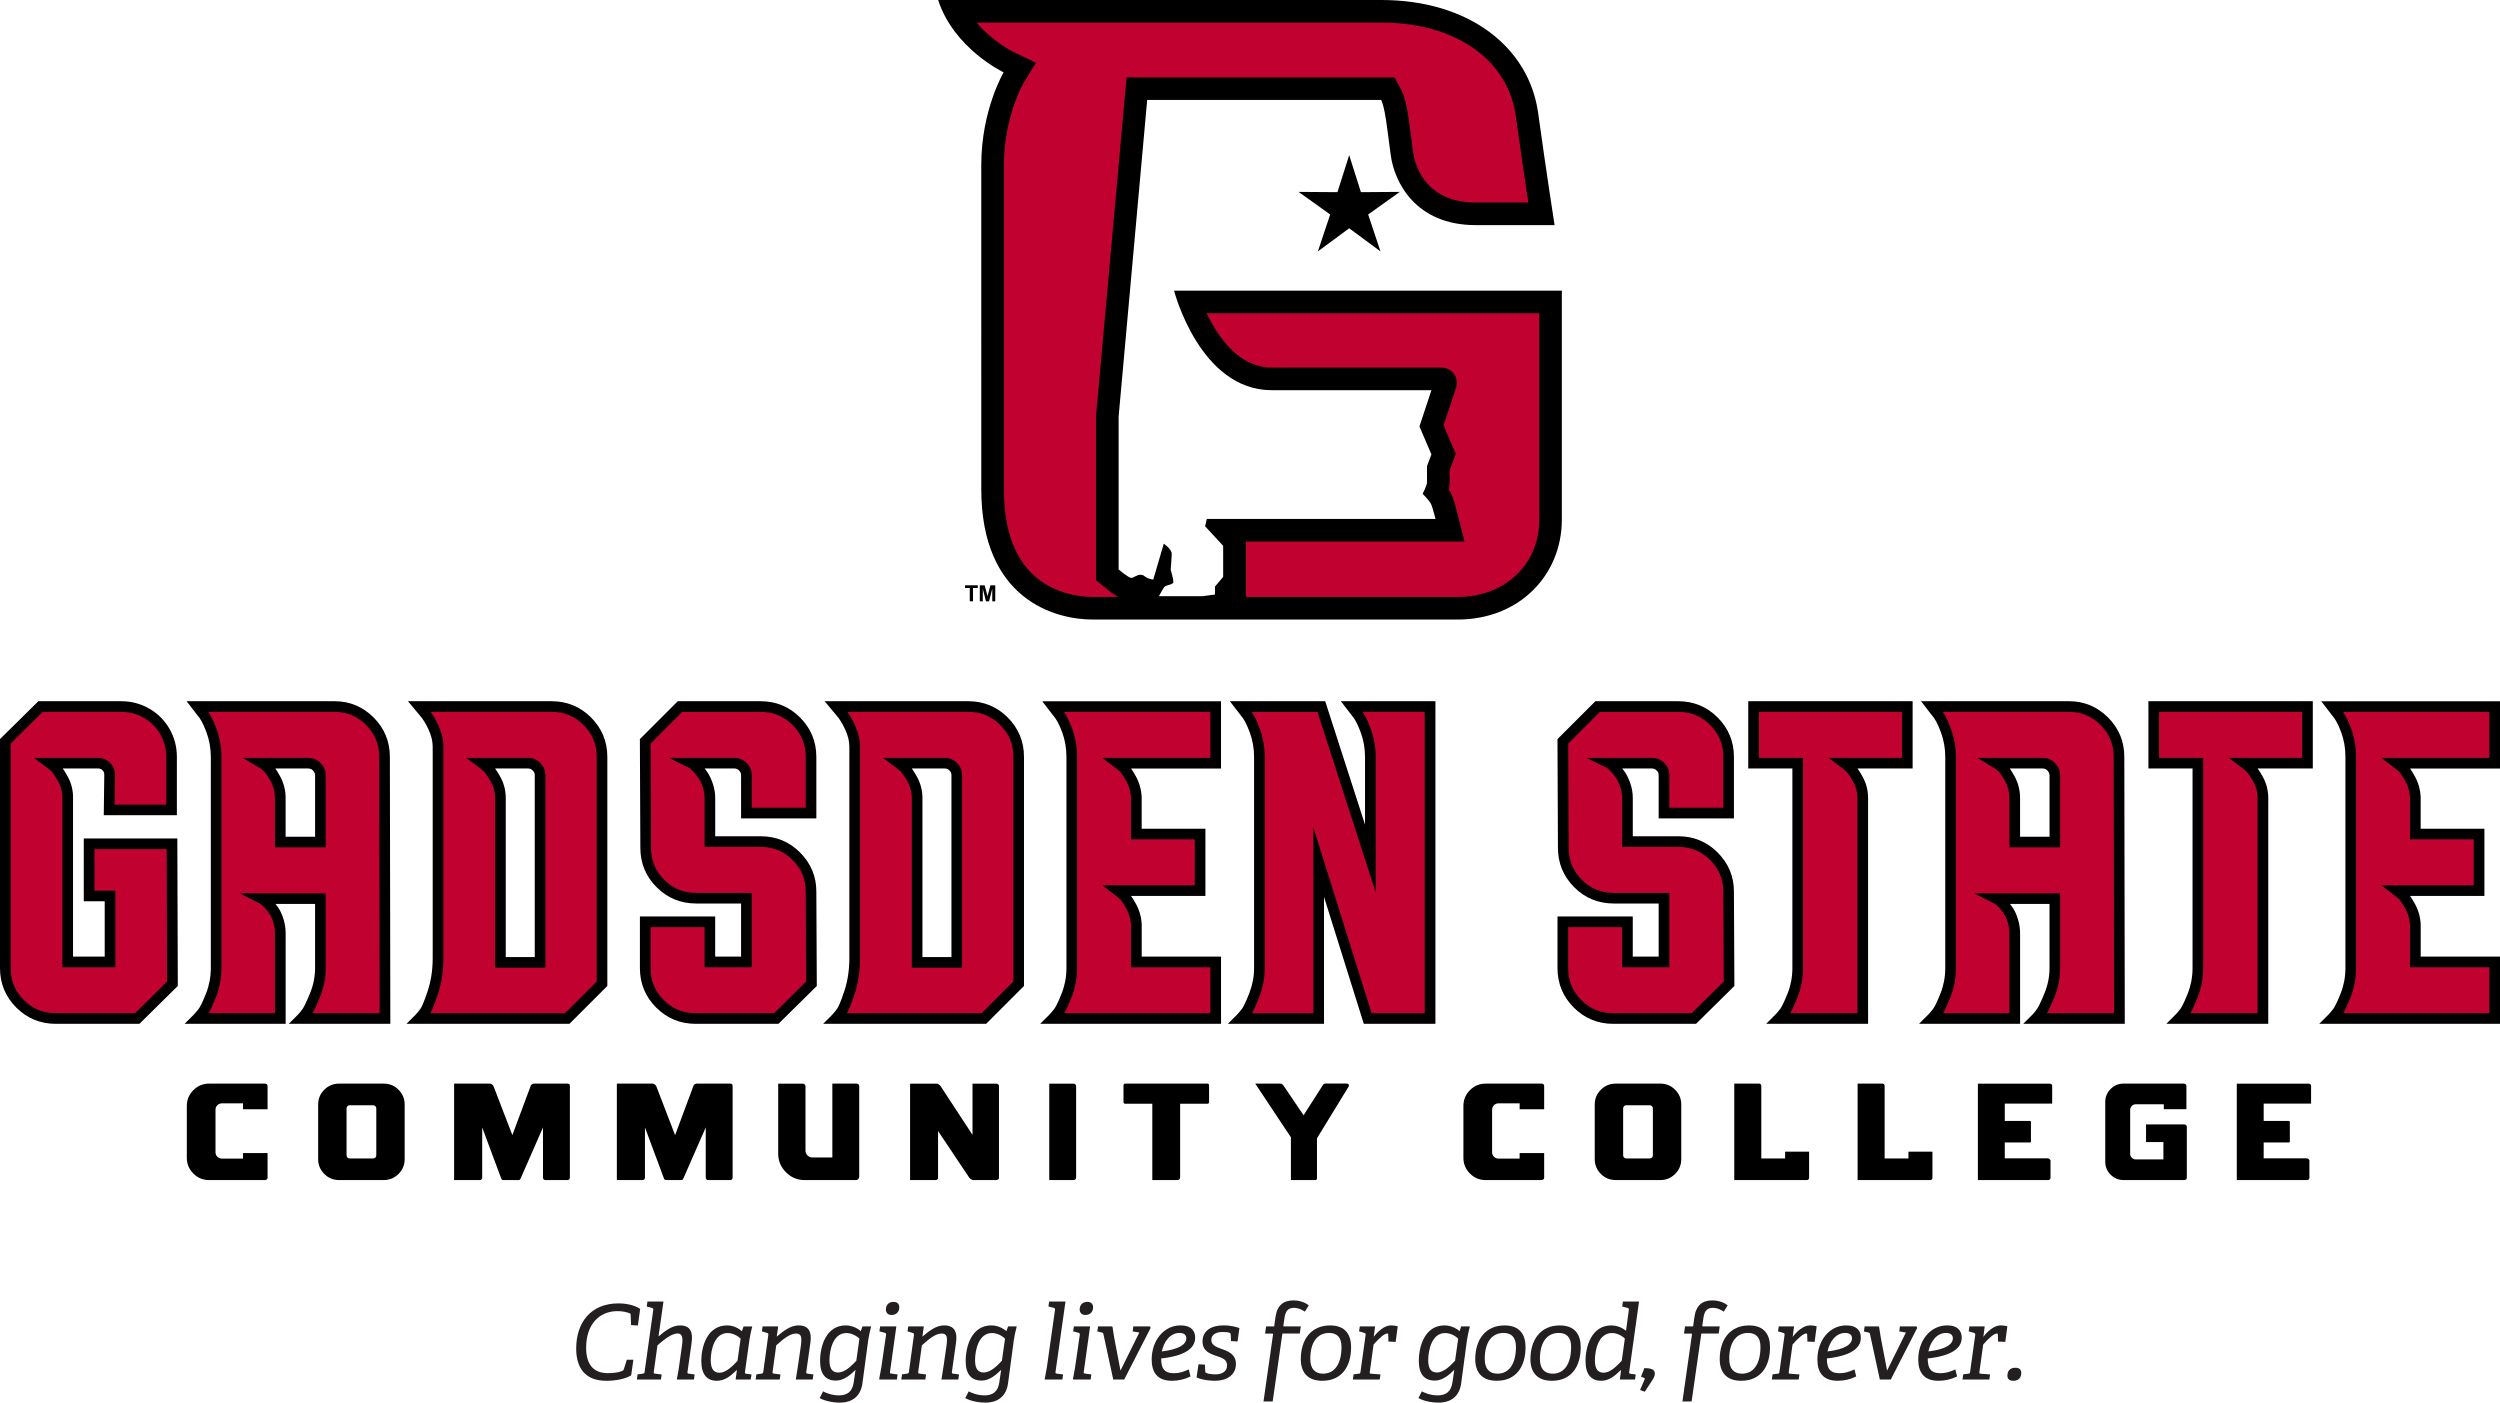 <?xml version="1.0" encoding="UTF-8"?><svg id="Layer_1" xmlns="http://www.w3.org/2000/svg" width="917.05" height="514.5" viewBox="0 0 917.05 514.5"><path d="M30.73,307.57v23.03h7.68v20.29h-11.62v-58.53c0-2.73-.72-5.36-2.14-7.84-.65-1.13-1.19-1.98-1.64-2.64h12.94c.68,0,1.19.2,1.64.65.45.45.66.96.66,1.62l-.19,14.89h26.82v-21.4c0-3.71-.91-7.17-2.71-10.29-1.8-3.12-4.29-5.61-7.42-7.42-3.12-1.8-6.59-2.71-10.29-2.71H14.07l-14.07,13.89v84.02c0,5.63,2.01,10.5,5.97,14.46,3.96,3.96,8.82,5.97,14.46,5.97h30.72l14.07-13.89-.17-54.1H30.73Z"/><path d="M137.05,263.19c-3.96-3.96-8.77-5.97-14.29-5.97h-54.31l4.16,5.4c.7.77,1.81,2.42,3.12,5.98,1.06,2.87,1.6,5.92,1.6,9.05v77.49c0,3.22-.59,6.33-1.74,9.25-1.54,3.89-2.39,5.26-2.75,5.73-.7.9-1.3,1.61-1.8,2.11l-3.33,3.33h37.07v-33.18c0-1.7-.25-3.4-.74-5.05-.49-1.64-1.09-3.02-1.79-4.1-.37-.57-.76-1.12-1.19-1.65h14.51v23.55c0,3.11-.61,6.19-1.82,9.15-1.54,3.8-2.38,5.3-2.8,5.88-.64.88-1.19,1.56-1.68,2.05l-3.33,3.33h37.24l-.17-97.91c0-5.63-2.01-10.5-5.97-14.46ZM102.72,284.72c-.62-1.13-1.19-2.07-1.71-2.83h11.94c.53,0,.95.1,1.31.31.37.22.69.54.95.97.25.4.37.79.37,1.19v22.57h-10.81v-14.23c0-2.82-.69-5.51-2.04-7.97Z"/><path d="M202.37,257.22h-52.72l4.36,5.23c1.06,1.16,2.13,2.89,3.18,5.15,1.02,2.18,1.53,4.3,1.53,6.29v77.65c0,4.24-.6,8.21-1.78,11.81-1.55,4.72-2.38,6.24-2.74,6.73-.69.94-1.28,1.66-1.77,2.15l-3.33,3.33h59.79l13.89-13.89v-84.02c0-5.63-2.01-10.5-5.97-14.46-3.96-3.96-8.83-5.97-14.46-5.97ZM183.38,284.69c-.64-1.12-1.23-2.04-1.76-2.79h12.08c.68,0,1.22.23,1.72.73.51.51.74,1.05.74,1.73v66.71h-10.64v-58.37c0-2.84-.72-5.53-2.14-8Z"/><path d="M293.49,312.72c-3.96-3.96-8.83-5.97-14.46-5.97h-16.68v-14.07c0-1.73-.28-3.45-.84-5.11-.54-1.61-1.16-2.97-1.85-4.04-.37-.56-.76-1.11-1.19-1.64h10.91c.68,0,1.22.23,1.72.73.51.51.74,1.05.74,1.73v15.85h27.61v-22.55c0-5.63-2.01-10.5-5.97-14.46-3.96-3.96-8.83-5.97-14.46-5.97h-30.4l-13.9,13.9.17,39.87c0,5.64,2.01,10.5,5.97,14.46,3.96,3.96,8.82,5.97,14.46,5.97h16.52v19.47h-9.5v-14.72h-27.61v18.96c0,5.63,2.01,10.5,5.97,14.46,3.96,3.96,8.82,5.97,14.46,5.97h30.39l14.07-13.89-.17-34.65c0-5.53-2.01-10.34-5.97-14.3Z"/><path d="M355.21,257.22h-52.72l4.36,5.23c1.06,1.16,2.13,2.89,3.18,5.15,1.02,2.18,1.53,4.3,1.53,6.29v77.65c0,4.24-.6,8.21-1.78,11.81-1.55,4.72-2.38,6.24-2.74,6.73-.69.94-1.28,1.66-1.77,2.15l-3.33,3.33h59.79l13.89-13.89v-84.02c0-5.63-2.01-10.5-5.97-14.46-3.96-3.96-8.83-5.97-14.46-5.97ZM336.23,284.69c-.64-1.12-1.23-2.04-1.76-2.79h12.08c.68,0,1.22.23,1.72.73.51.51.74,1.05.74,1.73v66.71h-10.64v-58.37c0-2.84-.72-5.53-2.14-8Z"/><path d="M386.47,262.62c1.02,1.12,2.08,3.1,3.13,5.91,1.06,2.82,1.59,5.88,1.59,9.12v77.49c0,3.22-.59,6.33-1.74,9.25-1.54,3.89-2.39,5.26-2.75,5.73-.7.9-1.3,1.61-1.8,2.11l-3.33,3.33h66.33v-24.66h-29.1v-11.87c-.13-2.69-.87-5.27-2.22-7.65-.62-1.09-1.17-1.99-1.69-2.73h27.28v-24.66h-23.38v-11.54c-.12-2.81-.87-5.44-2.21-7.82-.61-1.09-1.17-1.99-1.69-2.73h33v-24.67h-65.58l4.16,5.4Z"/><path d="M496,262.62c.7.77,1.81,2.42,3.12,5.98,1.06,2.87,1.6,5.92,1.6,9.05v24.86l-14.61-45.29h-34.97l4.16,5.4c.7.77,1.81,2.42,3.12,5.98,1.06,2.87,1.6,5.92,1.6,9.05v77.49c0,3.12-.59,6.21-1.75,9.18-1.54,3.96-2.38,5.34-2.74,5.8-.7.9-1.3,1.61-1.8,2.11l-3.33,3.33h35.27v-46.58l14.6,46.58h26.27v-118.34h-34.69l4.16,5.4Z"/><path d="M630.08,312.72c-3.96-3.96-8.83-5.97-14.46-5.97h-16.68v-14.07c0-1.73-.28-3.45-.84-5.11-.54-1.61-1.16-2.97-1.85-4.04-.37-.56-.76-1.11-1.19-1.64h10.91c.68,0,1.22.23,1.72.73.51.51.74,1.05.74,1.73v15.85h27.61v-22.55c0-5.63-2.01-10.5-5.97-14.46-3.96-3.96-8.83-5.97-14.46-5.97h-30.4l-13.9,13.9.17,39.87c0,5.64,2.01,10.5,5.97,14.46,3.96,3.96,8.82,5.97,14.46,5.97h16.52v19.47h-9.5v-14.72h-27.61v18.96c0,5.63,2.01,10.5,5.97,14.46,3.96,3.96,8.82,5.97,14.46,5.97h30.39l14.07-13.89-.17-34.65c0-5.53-2.01-10.34-5.97-14.3Z"/><path d="M641.3,281.89h16.18v73.25c0,3.22-.59,6.33-1.74,9.25-1.55,3.9-2.39,5.27-2.75,5.74-.7.9-1.3,1.61-1.8,2.1l-3.33,3.33h37.39v-82.87c0-2.84-.72-5.53-2.14-8-.64-1.12-1.22-2.05-1.76-2.8h20.24v-24.67h-60.3v24.67Z"/><path d="M773.28,263.19c-3.96-3.96-8.77-5.97-14.29-5.97h-54.31l4.16,5.4c.7.77,1.81,2.42,3.12,5.98,1.06,2.87,1.6,5.92,1.6,9.05v77.49c0,3.22-.59,6.33-1.74,9.25-1.54,3.89-2.39,5.26-2.75,5.73-.7.9-1.3,1.61-1.8,2.11l-3.33,3.33h37.07v-33.18c0-1.7-.25-3.4-.74-5.05-.49-1.64-1.09-3.02-1.79-4.1-.37-.57-.76-1.12-1.19-1.65h14.51v23.55c0,3.11-.61,6.19-1.82,9.15-1.54,3.8-2.38,5.3-2.8,5.88-.64.88-1.19,1.56-1.68,2.05l-3.33,3.33h37.24l-.17-97.91c0-5.63-2.01-10.5-5.97-14.46ZM738.95,284.72c-.62-1.13-1.19-2.07-1.71-2.83h11.94c.53,0,.95.1,1.31.31.37.22.69.54.95.97.25.4.37.79.37,1.19v22.57h-10.81v-14.23c0-2.82-.69-5.51-2.04-7.97Z"/><path d="M788.09,281.89h16.18v73.25c0,3.22-.59,6.33-1.74,9.25-1.55,3.9-2.39,5.27-2.75,5.74-.7.9-1.3,1.61-1.8,2.1l-3.33,3.33h37.39v-82.87c0-2.84-.72-5.53-2.14-8-.64-1.12-1.22-2.05-1.76-2.8h20.24v-24.67h-60.3v24.67Z"/><path d="M855.63,262.62c1.02,1.12,2.08,3.1,3.13,5.91,1.06,2.82,1.59,5.88,1.59,9.12v77.49c0,3.22-.59,6.33-1.74,9.25-1.54,3.89-2.39,5.26-2.75,5.73-.7.9-1.3,1.61-1.8,2.11l-3.33,3.33h66.33v-24.66h-29.1v-11.87c-.13-2.69-.87-5.27-2.22-7.65-.62-1.09-1.17-1.99-1.69-2.73h27.28v-24.66h-23.38v-11.54c-.12-2.81-.87-5.44-2.21-7.82-.61-1.09-1.17-1.99-1.69-2.73h33v-24.67h-65.58l4.16,5.4Z"/><path d="M52.8,263.32c-2.52-1.45-5.33-2.19-8.34-2.19H15.67l-11.76,11.62v82.39c0,4.63,1.58,8.45,4.82,11.7,3.25,3.25,7.07,4.82,11.7,4.82h29.11l11.76-11.61-.15-48.56h-26.51v15.22h7.68v28.1h-19.43v-62.44c0-2.06-.53-3.99-1.62-5.89-1.54-2.68-2.27-3.45-2.51-3.65-.67-.56-1.21-1-1.62-1.31l-4.69-3.51h23.52c1.71,0,3.23.62,4.4,1.8,1.18,1.18,1.8,2.7,1.8,4.4l-.14,10.96h18.96v-17.5c0-3.01-.74-5.82-2.19-8.35-1.45-2.52-3.47-4.53-5.99-5.99Z" fill="#c10230"/><path d="M117.37,365.76c-1.1,2.71-2,4.65-2.73,5.89h24.63l-.16-94c0-4.63-1.58-8.46-4.82-11.7-3.25-3.25-7.02-4.82-11.53-4.82h-46.36c1,1.42,2.01,3.46,2.99,6.12,1.22,3.31,1.84,6.81,1.84,10.41v77.49c0,3.71-.68,7.31-2.02,10.69-1.07,2.69-1.94,4.59-2.71,5.83h24.36v-29.27c0-1.33-.19-2.66-.57-3.94-.38-1.28-.83-2.32-1.32-3.09-.54-.83-1.15-1.62-1.83-2.35-.95-1.02-1.27-1.24-1.3-1.27-.23-.15-.44-.27-.61-.36l-7.27-3.69h31.52v27.46c0,3.62-.71,7.19-2.1,10.62ZM100.86,310.82v-18.13c0-2.19-.51-4.18-1.56-6.09-1.46-2.67-2.24-3.48-2.5-3.71-.66-.56-1.22-.99-1.69-1.27l-6.06-3.63h23.9c1.22,0,2.32.28,3.27.84.93.54,1.71,1.31,2.31,2.29.63,1.03.94,2.11.94,3.24v26.47h-18.62Z" fill="#c10230"/><path d="M218.89,277.65c0-4.63-1.58-8.45-4.82-11.7-3.25-3.25-7.07-4.82-11.7-4.82h-44.4c.93,1.27,1.86,2.87,2.77,4.82,1.26,2.7,1.9,5.37,1.9,7.94v77.65c0,4.65-.67,9.04-1.98,13.03-1.35,4.11-2.23,6.05-2.83,7.08h49.45l11.61-11.61v-82.4ZM200.07,354.96h-18.45v-62.27c0-2.18-.53-4.16-1.62-6.06-1.49-2.59-2.27-3.45-2.61-3.74-.72-.61-1.28-1.08-1.7-1.39l-4.69-3.51h22.7c1.7,0,3.25.65,4.48,1.88,1.25,1.26,1.88,2.76,1.88,4.49v70.61Z" fill="#c10230"/><path d="M255.17,371.66h28.79l11.76-11.61-.16-33.02c0-4.53-1.58-8.3-4.82-11.55-3.25-3.25-7.07-4.82-11.7-4.82h-20.59v-17.97c0-1.31-.21-2.61-.63-3.88-.43-1.3-.91-2.36-1.42-3.16-.53-.82-1.15-1.61-1.83-2.34-.67-.71-1.11-1.17-1.35-1.36-.22-.18-.35-.24-.38-.26l-7.46-3.7h24.02c1.7,0,3.25.65,4.48,1.88,1.25,1.26,1.88,2.76,1.88,4.49v11.94h19.8v-18.64c0-4.63-1.58-8.45-4.82-11.7-3.25-3.25-7.07-4.82-11.7-4.82h-28.78l-11.6,11.61.16,38.26c0,4.64,1.58,8.46,4.82,11.71,3.25,3.25,7.07,4.82,11.7,4.82h20.42v27.28h-17.31v-14.72h-19.8v15.05c0,4.63,1.58,8.45,4.82,11.7s7.07,4.82,11.7,4.82Z" fill="#c10230"/><path d="M371.73,277.65c0-4.63-1.58-8.45-4.82-11.7-3.25-3.25-7.07-4.82-11.7-4.82h-44.4c.93,1.27,1.86,2.87,2.77,4.82,1.26,2.7,1.9,5.37,1.9,7.94v77.65c0,4.65-.67,9.04-1.98,13.03-1.35,4.11-2.23,6.05-2.83,7.08h49.45l11.61-11.61v-82.4ZM352.92,354.96h-18.45v-62.27c0-2.18-.53-4.16-1.62-6.06-1.49-2.59-2.27-3.45-2.61-3.74-.72-.61-1.28-1.08-1.7-1.39l-4.69-3.51h22.7c1.7,0,3.25.65,4.48,1.88,1.25,1.26,1.88,2.76,1.88,4.49v70.61Z" fill="#c10230"/><path d="M443.99,261.13h-53.72c1,1.41,2,3.42,2.98,6.03,1.22,3.26,1.84,6.79,1.84,10.5v77.49c0,3.71-.68,7.31-2.02,10.69-1.07,2.69-1.94,4.59-2.71,5.83h53.62v-16.86h-29.1v-15.64c-.1-2.06-.68-4.04-1.71-5.87-1.42-2.51-2.18-3.36-2.51-3.64-.73-.62-1.3-1.09-1.71-1.4l-4.61-3.51h33.92v-16.86h-23.38v-15.36c-.09-2.1-.67-4.15-1.71-5.99-1.41-2.51-2.18-3.36-2.51-3.65-.72-.62-1.29-1.08-1.7-1.39l-4.67-3.51h39.69v-16.86Z" fill="#c10230"/><path d="M522.62,371.66v-110.53h-22.82c1,1.42,2.01,3.46,2.99,6.12,1.22,3.31,1.84,6.81,1.84,10.41v49.68l-21.36-66.2h-24.17c1,1.42,2.01,3.46,2.99,6.12,1.22,3.31,1.84,6.81,1.84,10.41v77.49c0,3.6-.68,7.17-2.01,10.6-1.07,2.74-1.95,4.67-2.72,5.92h22.57v-68.18l21.37,68.18h19.5Z" fill="#c10230"/><path d="M591.76,371.66h28.79l11.76-11.61-.16-33.02c0-4.53-1.58-8.3-4.82-11.55-3.25-3.25-7.07-4.82-11.7-4.82h-20.59v-17.97c0-1.31-.21-2.61-.63-3.88-.43-1.3-.91-2.36-1.42-3.16-.53-.82-1.15-1.61-1.83-2.34-.67-.71-1.11-1.17-1.35-1.36-.22-.18-.35-.24-.38-.26l-7.46-3.7h24.02c1.7,0,3.25.65,4.48,1.88,1.25,1.26,1.88,2.76,1.88,4.49v11.94h19.8v-18.64c0-4.63-1.58-8.45-4.82-11.7-3.25-3.25-7.07-4.82-11.7-4.82h-28.78l-11.6,11.61.16,38.26c0,4.64,1.58,8.46,4.82,11.71,3.25,3.25,7.07,4.82,11.7,4.82h20.42v27.28h-17.31v-14.72h-19.8v15.05c0,4.63,1.58,8.45,4.82,11.7,3.25,3.25,7.07,4.82,11.7,4.82Z" fill="#c10230"/><path d="M697.7,261.13h-52.5v16.86h16.18v77.15c0,3.71-.68,7.31-2.02,10.69-1.07,2.69-1.95,4.59-2.71,5.83h24.69v-78.97c0-2.18-.53-4.16-1.62-6.06-1.49-2.59-2.27-3.45-2.6-3.74-.72-.62-1.29-1.08-1.7-1.39l-4.67-3.51h26.94v-16.86Z" fill="#c10230"/><path d="M753.6,365.76c-1.1,2.71-2,4.65-2.73,5.89h24.63l-.16-94c0-4.63-1.58-8.46-4.82-11.7-3.25-3.25-7.02-4.82-11.53-4.82h-46.36c1,1.42,2.01,3.46,2.99,6.12,1.22,3.31,1.84,6.81,1.84,10.41v77.49c0,3.71-.68,7.31-2.02,10.69-1.07,2.69-1.94,4.59-2.71,5.83h24.36v-29.27c0-1.33-.19-2.66-.57-3.94-.38-1.28-.83-2.32-1.32-3.09-.54-.83-1.15-1.62-1.83-2.35-.95-1.02-1.27-1.24-1.3-1.27-.23-.15-.44-.27-.61-.36l-7.27-3.69h31.52v27.46c0,3.62-.71,7.19-2.1,10.62ZM737.09,310.82v-18.13c0-2.19-.51-4.18-1.56-6.09-1.46-2.67-2.24-3.48-2.5-3.71-.66-.56-1.22-.99-1.69-1.27l-6.06-3.63h23.9c1.22,0,2.32.28,3.27.84.93.54,1.71,1.31,2.31,2.29.63,1.03.94,2.11.94,3.24v26.47h-18.62Z" fill="#c10230"/><path d="M844.49,261.13h-52.5v16.86h16.18v77.15c0,3.71-.68,7.31-2.02,10.69-1.07,2.69-1.95,4.59-2.71,5.83h24.69v-78.97c0-2.18-.53-4.16-1.62-6.06-1.49-2.59-2.27-3.45-2.6-3.74-.72-.62-1.29-1.08-1.7-1.39l-4.67-3.51h26.94v-16.86Z" fill="#c10230"/><path d="M913.15,261.13h-53.72c1,1.41,2,3.42,2.98,6.03,1.22,3.26,1.84,6.79,1.84,10.5v77.49c0,3.71-.68,7.31-2.02,10.69-1.07,2.69-1.94,4.59-2.71,5.83h53.62v-16.86h-29.1v-15.64c-.1-2.06-.68-4.04-1.71-5.87-1.42-2.51-2.18-3.36-2.51-3.64-.73-.62-1.3-1.09-1.71-1.4l-4.61-3.51h33.92v-16.86h-23.38v-15.36c-.09-2.1-.67-4.15-1.71-5.99-1.41-2.51-2.18-3.36-2.51-3.65-.72-.62-1.29-1.08-1.7-1.39l-4.67-3.51h39.69v-16.86Z" fill="#c10230"/><polygon points="513.47 70.39 499.21 70.49 494.91 56.9 490.6 70.49 476.34 70.39 487.94 78.68 483.43 92.21 494.91 83.74 506.38 92.21 501.87 78.68 513.47 70.39"/><path d="M355.73,220.57v-4.88h-1.74v-.99h4.67v.99h-1.74v4.88h-1.19Z"/><path d="M359.41,220.57v-5.87h1.77l1.07,4,1.05-4h1.78v5.87h-1.1v-4.62l-1.17,4.62h-1.14l-1.16-4.62v4.62h-1.1Z"/><path d="M344.14,0h162.54c32.05,0,54.21,17.18,57.56,41.56,2.82,20.54,6.01,41.02,6.01,41.02h-28.96c-22.22,0-29.85-16.02-31.12-25.58-1.27-9.55-1.54-11.9-2.16-15.41-.62-3.51-1.39-4.93-1.39-4.93h-85.81l-10.48,116.17v56.08s3.7,3.08,4.62,3.08,2.04-1.16,3.39-1.16,1.39.69,2.47,1.16,2.23.62,2.23.62l3.85-13.17s3,1.96,2.93,3.85-.39,5.7-.39,5.7c0,0,1,3.39,1,4.47s-2.73,1.04-3.39,1.93c-.65.89-1.93,3.31-1.93,3.31h15.95l4.62-.62v-2.93l3-3.54v-11.4l-6.62-7.16.62-2.7h83.89s-.92-3.66-1.5-5.16-3.24-4.04-3.24-4.04c0,0,1.62-3.04,1.62-4.2v-5.97l1.62-4.28-4.39-10.28,4.39-13.29h-58.58c-26.46,0-35.82-36.51-35.82-36.51h142.24v84.01c0,20.11-15.37,36.63-38.27,36.63h-133.79c-13.98,0-40.9-7.43-40.9-47.87V60.51c0-20.11,8.2-33.97,8.2-33.97,0,0-18.26-8.67-24.02-26.54Z"/><path d="M442.63,114.9c4.18,8.78,11.86,19.95,23.86,19.95h62.17c4.62,0,6.41,4.38,5.52,7.14-.89,2.76-4.64,14.05-4.64,14.05l3.16,7.41,1.31,3.07-1.18,3.12-1.08,2.86v4.45c0,.45,0,1.28-.35,2.64.57.85,1.07,1.74,1.41,2.63.7,1.82,1.56,5.13,1.8,6.11l2.6,10.31h-80.19v20.34h77.63c17.38,0,29.99-11.92,29.99-28.35v-75.72h-122Z" fill="#c10230"/><path d="M511.55,28.39l2.35,4.33c.43.79,1.5,3.08,2.27,7.45.52,2.95.8,5.05,1.54,10.65.19,1.44.41,3.11.67,5.09.41,3.07,3.43,18.39,22.91,18.39h19.33c-1.2-7.94-2.95-19.81-4.57-31.61-2.87-20.9-22.25-34.41-49.36-34.41h-148.47c5.99,7.07,13.42,10.74,13.53,10.79l8.27,3.93-4.72,7.76c-.05.09-7.05,12.37-7.05,29.75v118.87c0,15.11,4.09,26.11,12.16,32.68,7.65,6.23,16.86,6.91,20.46,6.91h9.34c-1.39-.76-3.05-1.92-5.17-3.69l-2.98-2.48v-60.33l.03-.37,10.48-116.17.68-7.54h98.31Z" fill="#c10230"/><path d="M98.15,406.9h-9v-2.17h-7.73c-.67,0-1.24.23-1.69.68s-.68,1.02-.68,1.69v15.57c0,.64.23,1.19.68,1.64.45.46,1.02.68,1.69.68h7.73v-2.02h9v9.1c0,.17-.09.35-.28.53-.19.19-.4.28-.63.28h-20.52c-2.26,0-4.19-.8-5.79-2.4-1.6-1.6-2.4-3.53-2.4-5.79v-19.01c0-2.26.8-4.19,2.4-5.79,1.6-1.6,3.53-2.4,5.79-2.4h20.52c.2,0,.4.08.61.23.2.15.3.35.3.58v8.59Z"/><path d="M140.76,397.49c2.12,0,3.93.75,5.43,2.25,1.5,1.5,2.25,3.31,2.25,5.43v20.02c0,2.12-.75,3.94-2.25,5.43-1.5,1.5-3.31,2.25-5.43,2.25h-16.38c-2.12,0-3.93-.75-5.43-2.25-1.5-1.5-2.25-3.31-2.25-5.43v-20.02c0-2.12.75-3.93,2.25-5.43,1.5-1.5,3.31-2.25,5.43-2.25h16.38ZM138.03,423.78v-17.19c0-.34-.11-.61-.33-.83-.22-.22-.5-.33-.83-.33h-8.64c-.3,0-.56.11-.78.33-.22.22-.33.5-.33.83v17.19c0,.34.11.61.33.83s.48.33.78.33h8.64c.34,0,.61-.11.83-.33s.33-.5.33-.83Z"/><path d="M208.13,397.49c.61,0,.91.27.91.81v33.66c0,.27-.08.49-.25.66-.17.17-.37.25-.61.25h-8.14c-.24,0-.44-.08-.61-.25s-.25-.39-.25-.66v-18.4l-8.24,18.8c-.13.34-.39.51-.76.51h-5.56c-.37,0-.62-.19-.76-.56l-6.98-18.75v18.45c0,.24-.09.44-.25.61-.17.17-.37.25-.61.25h-9.45v-35.38h13.14c.24,0,.48.09.73.28s.45.4.58.63l6.92,17.99,6.77-18.19c.07-.17.21-.33.43-.48.22-.15.46-.23.73-.23h12.23Z"/><path d="M267.83,397.49c.61,0,.91.27.91.81v33.66c0,.27-.08.49-.25.66-.17.17-.37.25-.61.25h-8.14c-.24,0-.44-.08-.61-.25s-.25-.39-.25-.66v-18.4l-8.24,18.8c-.13.34-.39.51-.76.51h-5.56c-.37,0-.62-.19-.76-.56l-6.98-18.75v18.45c0,.24-.09.44-.25.61-.17.17-.37.25-.61.25h-9.45v-35.38h13.14c.24,0,.48.09.73.28s.45.4.58.63l6.92,17.99,6.77-18.19c.07-.17.21-.33.43-.48.22-.15.46-.23.73-.23h12.23Z"/><path d="M314.88,397.75c.2.17.3.37.3.61v33.26c0,.37-.13.67-.38.91-.25.24-.55.35-.88.35h-18.75c-2.66,0-4.95-.95-6.85-2.86-1.9-1.9-2.86-4.19-2.86-6.85v-25.67h9c.27,0,.49.08.66.25.2.2.32.4.35.61v23.65c0,.71.24,1.31.73,1.82s1.09.76,1.79.76h7.33v-27.09h8.95c.2,0,.4.08.61.25Z"/><path d="M366.16,397.77c.19.19.28.38.28.58v33.66c0,.24-.09.44-.28.61s-.41.25-.68.25h-8.44c-.27,0-.56-.1-.86-.3-.3-.2-.52-.41-.66-.61l-11.42-17.08v17.19c0,.24-.09.43-.28.58-.19.15-.41.23-.68.23h-9.3v-35.38h9.8c.24,0,.49.1.76.3.27.2.49.42.66.66l11.68,17.84v-18.8h8.74c.27,0,.5.09.68.28Z"/><path d="M394.44,397.75c.17.17.27.35.3.56v33.71c0,.24-.09.44-.28.61-.19.17-.41.25-.68.25h-8.89v-35.38h8.89c.27,0,.49.08.66.25Z"/><path d="M442.96,397.49c.17,0,.3.06.4.18s.15.26.15.43v6.22c0,.13-.05.26-.15.38s-.24.18-.4.18h-10.06v27.09c0,.23-.09.45-.28.63s-.4.28-.63.28h-9.3v-28h-9.96c-.17,0-.31-.06-.43-.18-.12-.12-.18-.24-.18-.38v-6.22c0-.17.06-.31.18-.43.12-.12.26-.18.43-.18h30.23Z"/><path d="M494.11,397.49c.27,0,.47.12.61.35.13.24.13.47,0,.71l-11.63,19v14.76c0,.17-.06.3-.18.4-.12.1-.25.15-.38.15h-9v-15.67c-5.83-8.83-10.19-15.4-13.09-19.71h9.3c.34,0,.72.29,1.16.86l7.28,10.76,6.98-10.92c.07-.17.2-.33.4-.48.2-.15.42-.23.66-.23h7.89Z"/><path d="M566.43,406.9h-9v-2.17h-7.73c-.67,0-1.24.23-1.69.68s-.68,1.02-.68,1.69v15.57c0,.64.23,1.19.68,1.64.45.46,1.02.68,1.69.68h7.73v-2.02h9v9.1c0,.17-.09.35-.28.53-.19.19-.4.28-.63.28h-20.52c-2.26,0-4.19-.8-5.79-2.4-1.6-1.6-2.4-3.53-2.4-5.79v-19.01c0-2.26.8-4.19,2.4-5.79,1.6-1.6,3.53-2.4,5.79-2.4h20.52c.2,0,.4.08.61.23.2.15.3.35.3.58v8.59Z"/><path d="M609.04,397.49c2.12,0,3.93.75,5.43,2.25,1.5,1.5,2.25,3.31,2.25,5.43v20.02c0,2.12-.75,3.94-2.25,5.43-1.5,1.5-3.31,2.25-5.43,2.25h-16.38c-2.12,0-3.93-.75-5.43-2.25-1.5-1.5-2.25-3.31-2.25-5.43v-20.02c0-2.12.75-3.93,2.25-5.43,1.5-1.5,3.31-2.25,5.43-2.25h16.38ZM606.31,423.78v-17.19c0-.34-.11-.61-.33-.83-.22-.22-.5-.33-.83-.33h-8.64c-.3,0-.56.11-.78.33-.22.22-.33.5-.33.83v17.19c0,.34.11.61.33.83s.48.33.78.33h8.64c.34,0,.61-.11.83-.33s.33-.5.33-.83Z"/><path d="M654.83,422.46h8.79v9.65c0,.2-.08.38-.23.53-.15.15-.33.23-.53.23h-26.69v-35.38h9.15c.2,0,.38.08.53.23.15.15.23.33.23.53v26.69h8.74v-2.48Z"/><path d="M700.07,422.46h8.79v9.65c0,.2-.08.38-.23.53-.15.15-.33.23-.53.23h-26.69v-35.38h9.15c.2,0,.38.08.53.23.15.15.23.33.23.53v26.69h8.74v-2.48Z"/><path d="M752.53,397.72c.17.15.25.35.25.58v6.52h-17.39v6.37h9.2c.27,0,.4.14.4.41v7.13c0,.24-.14.35-.4.35h-9.2v5.81h15.67c.27,0,.51.08.73.25.22.17.34.35.38.56v6.37c0,.2-.08.39-.25.56-.17.17-.39.25-.66.25h-25.73v-35.38h26.33c.27,0,.49.08.66.23Z"/><path d="M801.89,412.68c.19.15.28.36.28.63v18.75c0,.2-.09.39-.28.56s-.41.25-.68.25h-22.24c-1.85,0-3.44-.66-4.75-1.97-1.31-1.31-1.97-2.9-1.97-4.75v-21.94c0-1.85.66-3.44,1.97-4.75,1.31-1.31,2.9-1.97,4.75-1.97h22.14c.24,0,.45.08.63.25.19.17.28.35.28.56v8.59h-8.29v-1.82h-10.26c-.57,0-1.06.2-1.47.61-.4.41-.61.89-.61,1.47v16.07c0,.57.2,1.06.61,1.47.4.4.89.61,1.47.61h10.11v-6.37h-6.37v-6.47h14c.27,0,.5.08.68.23Z"/><path d="M847.5,397.72c.17.15.25.35.25.58v6.52h-17.39v6.37h9.2c.27,0,.4.14.4.41v7.13c0,.24-.14.35-.4.35h-9.2v5.81h15.67c.27,0,.51.08.73.25.22.17.34.35.38.56v6.37c0,.2-.08.39-.25.56-.17.17-.39.25-.66.25h-25.73v-35.38h26.33c.27,0,.49.08.66.23Z"/><path d="M222.31,506.5c-7.77,0-10.95-4.89-10.95-11.79,0-9.63,5.38-16.6,15.5-16.6,3.26,0,6.25.8,7.96,2.05l-.83,6.06-2.5-.15-.15-3.64c0-.38-.04-.57-.42-.72-1.17-.45-2.65-.76-4.43-.76-6.67,0-11.48,4.85-11.48,13.46,0,6.03,2.65,9.29,7.96,9.29,1.78,0,3.87-.19,5.34-.83.27-.11.42-.27.53-.64l1.1-3.45h2.39l-.8,5.72c-2.2,1.36-5.8,2.01-9.21,2.01Z" fill="#231f20"/><path d="M248.96,502.18l1.18-8.41c.11-.68.19-1.52.19-2.24,0-1.06-.27-2.39-1.78-2.39-2.12,0-4.89,2.16-7.39,4.36l-1.33,9.63c-.08.61-.04.68.53.76l2.35.3-.27,1.86h-8.83l.27-1.9,1.86-.26c.57-.08.64-.15.72-.76l3.15-22.51c.08-.49-.04-.72-.34-.8l-2.05-.57.27-1.82h5.88l-1.82,12.81c2.31-1.93,4.89-4.06,7.92-4.06s4.32,1.59,4.36,4.36c0,.72-.08,1.67-.19,2.43l-1.44,10.16c-.08.61-.04.68.53.76l2.08.3-.27,1.86h-6.18l-.08-.11.68-3.75Z" fill="#231f20"/><path d="M270.19,502.6c-2.16,2.16-4.36,3.9-7.24,3.9-3.6,0-5.69-2.31-5.69-7.24,0-5.84,2.43-13.08,9.51-13.08,2.2,0,4.13,1.02,5.38,2.12l.61-1.74h3.18c-.38,1.52-.76,3.07-.99,4.66l-1.67,11.94c-.08.61-.04.68.53.76l1.86.26-.3,1.86h-5.53l.46-3.41-.11-.04ZM266.89,488.99c-4.74,0-6.18,6.03-6.18,9.97,0,3.41,1.29,4.59,3.26,4.59,2.27,0,4.78-2.43,6.56-4.36l1.14-8.15c-.99-.99-2.84-2.05-4.78-2.05Z" fill="#231f20"/><path d="M292.66,501.38l1.1-7.62c.11-.83.19-1.63.19-2.35,0-1.29-.38-2.24-1.93-2.24-2.2,0-4.4,1.74-7.28,4.32l-1.33,9.63c-.08.61-.04.68.53.76l2.35.3-.27,1.86h-8.83l.27-1.9,1.82-.26c.53-.08.64-.19.72-.76l1.82-13.34c.08-.42,0-.68-.34-.8l-2.01-.61.27-1.82h5.72l-.53,3.75c2.35-1.97,4.97-4.13,8-4.13s4.47,1.55,4.47,4.55c0,.61-.08,1.52-.19,2.24l-1.44,10.16c-.08.61-.04.68.49.76l2.12.3-.27,1.86h-6.1l-.08-.08.72-4.59Z" fill="#231f20"/><path d="M306.58,506.42c-3.6,0-5.76-2.24-5.76-7.16,0-5.57,2.27-13.08,9.44-13.08,2.24,0,4.25,1.02,5.5,2.12l.61-1.74h3.18c-.45,1.82-.83,3.34-1.06,4.97l-2.12,15.81c-.64,4.93-3.83,7.16-8.3,7.16-3.45,0-6.22-.95-7.39-1.67l1.25-2.46c.61.38,3.03,1.48,5.76,1.48,3.15,0,4.97-1.4,5.46-4.74l.68-4.62c-1.9,1.86-4.28,3.94-7.24,3.94ZM310.44,488.99c-4.78,0-6.18,6.1-6.18,10.04,0,3.37,1.33,4.43,3.22,4.43,2.39,0,4.85-2.39,6.63-4.32l1.14-8.07c-.99-1.06-2.88-2.08-4.81-2.08Z" fill="#231f20"/><path d="M323.3,501.53l1.71-11.83c.08-.42-.04-.68-.42-.8l-2.01-.53.27-1.82h5.95l-2.31,16.56c-.08.61-.04.68.53.76l2.24.3-.27,1.86h-6.41l-.08-.15.8-4.36ZM324.96,480.35c0-1.63,1.06-2.8,2.8-2.8,1.36,0,2.12.76,2.12,2.01,0,1.59-1.06,2.8-2.8,2.8-1.33,0-2.12-.76-2.12-2.01Z" fill="#231f20"/><path d="M346.08,501.38l1.1-7.62c.11-.83.19-1.63.19-2.35,0-1.29-.38-2.24-1.93-2.24-2.2,0-4.4,1.74-7.28,4.32l-1.33,9.63c-.08.61-.04.68.53.76l2.35.3-.27,1.86h-8.83l.27-1.9,1.82-.26c.53-.08.64-.19.72-.76l1.82-13.34c.08-.42,0-.68-.34-.8l-2.01-.61.27-1.82h5.72l-.53,3.75c2.35-1.97,4.97-4.13,8-4.13s4.47,1.55,4.47,4.55c0,.61-.08,1.52-.19,2.24l-1.44,10.16c-.08.61-.04.68.49.76l2.12.3-.27,1.86h-6.1l-.08-.08.72-4.59Z" fill="#231f20"/><path d="M359.99,506.42c-3.6,0-5.76-2.24-5.76-7.16,0-5.57,2.27-13.08,9.44-13.08,2.24,0,4.25,1.02,5.5,2.12l.61-1.74h3.18c-.45,1.82-.83,3.34-1.06,4.97l-2.12,15.81c-.64,4.93-3.83,7.16-8.3,7.16-3.45,0-6.22-.95-7.39-1.67l1.25-2.46c.61.38,3.03,1.48,5.76,1.48,3.15,0,4.97-1.4,5.46-4.74l.68-4.62c-1.9,1.86-4.28,3.94-7.24,3.94ZM363.85,488.99c-4.78,0-6.18,6.1-6.18,10.04,0,3.37,1.33,4.43,3.22,4.43,2.39,0,4.85-2.39,6.63-4.32l1.14-8.07c-.99-1.06-2.88-2.08-4.81-2.08Z" fill="#231f20"/><path d="M384.02,501.53l2.96-20.96c.08-.42-.04-.72-.38-.8l-2.01-.53.26-1.82h5.99l-3.64,25.7c-.08.61-.04.68.53.76l2.24.3-.27,1.86h-6.41l-.08-.15.8-4.36Z" fill="#231f20"/><path d="M394.37,501.53l1.71-11.83c.08-.42-.04-.68-.42-.8l-2.01-.53.27-1.82h5.95l-2.31,16.56c-.08.61-.04.68.53.76l2.24.3-.26,1.86h-6.41l-.08-.15.8-4.36ZM396.04,480.35c0-1.63,1.06-2.8,2.81-2.8,1.36,0,2.12.76,2.12,2.01,0,1.59-1.06,2.8-2.8,2.8-1.33,0-2.12-.76-2.12-2.01Z" fill="#231f20"/><path d="M404.07,488.76l-1.55-.34.27-1.86h5.12l.19.23.61,3.87,2.31,12.09,6.9-13.95-2.43-.42.23-1.82h6.1l.26.53-9.7,18.95h-4.02l-3.6-16.64c-.11-.45-.27-.57-.68-.64Z" fill="#231f20"/><path d="M429.89,506.5c-5.5,0-7.43-3.26-7.43-7.81,0-6.86,4.36-12.51,10.61-12.51,3.9,0,5.34,2.01,5.34,4.55,0,5.72-8.26,7.13-12.47,7.58,0,3.37.91,5.42,4.7,5.42,1.86,0,3.53-.53,5.42-1.4l.64,2.58c-2.01,1.02-4.4,1.59-6.82,1.59ZM435.16,490.92c0-1.17-.76-1.97-2.5-1.97-3.41,0-5.72,3.15-6.48,6.78,2.5-.3,8.98-1.29,8.98-4.81Z" fill="#231f20"/><path d="M450.93,488.87c-.57-.19-1.33-.27-2.5-.27-2.2,0-4.09.87-4.09,2.92,0,1.74,1.48,2.5,3.64,3.26,2.43.83,5.38,1.93,5.38,5.53,0,4.02-3.3,6.18-7.62,6.18-3.49,0-6.18-.83-6.82-1.25l.72-4.81,2.35.15.11,2.46c0,.3.11.46.38.57.61.27,1.63.53,3.45.53,2.5,0,4.17-1.17,4.17-3.26s-1.44-2.69-3.87-3.49c-2.46-.8-5.12-1.86-5.12-5.27,0-4.09,3.3-5.95,7.73-5.95,2.8,0,5.04.68,5.8,1.02l-.68,4.89-2.39-.15-.11-2.35c-.04-.42-.11-.57-.53-.72Z" fill="#231f20"/><path d="M466.7,489.18h-2.65l.38-2.62h2.96l.49-3.45c.61-4.32,2.92-6.1,6.59-6.1,2.62,0,4.74,1.06,5.61,1.82l-1.44,2.31c-.57-.38-2.12-1.4-3.98-1.4-2.24,0-3.15,1.29-3.49,3.75l-.38,2.69c-.04.27-.04.38.27.38h6.1l-.38,2.62h-6.37l-3.56,24.9h-3.37l3.49-24.52c.04-.23,0-.38-.27-.38Z" fill="#231f20"/><path d="M477.16,498.58c0-7.16,3.75-12.39,10.76-12.39,5.65,0,7.69,3.49,7.69,7.92,0,7.58-3.75,12.39-10.57,12.39-5.46,0-7.88-3.18-7.88-7.92ZM492.09,494.07c0-3.45-1.59-5.12-4.55-5.12-4.02,0-6.9,3.07-6.9,9.48,0,3.56,1.59,5.46,4.7,5.46,3.94,0,6.75-3.18,6.75-9.82Z" fill="#231f20"/><path d="M498.42,503.92c.49-.08.57-.23.64-.76l1.86-13.38c.08-.42-.04-.72-.34-.8l-2.05-.61.27-1.82h5.61l-.49,3.83c1.33-1.78,3.79-4.21,6.37-4.21.83,0,1.78.15,2.43.34l-.76,5.72-2.65-.11-.08-2.58c0-.3-.04-.38-.38-.38-.99,0-2.92,1.63-5,4.06l-1.37,9.93c-.08.61-.04.72.53.76l3.37.26-.27,1.86h-9.85l.27-1.9,1.89-.23Z" fill="#231f20"/><path d="M526.21,506.42c-3.6,0-5.76-2.24-5.76-7.16,0-5.57,2.27-13.08,9.44-13.08,2.24,0,4.25,1.02,5.5,2.12l.61-1.74h3.18c-.46,1.82-.83,3.34-1.06,4.97l-2.12,15.81c-.64,4.93-3.83,7.16-8.3,7.16-3.45,0-6.22-.95-7.39-1.67l1.25-2.46c.61.38,3.03,1.48,5.76,1.48,3.15,0,4.96-1.4,5.46-4.74l.68-4.62c-1.89,1.86-4.28,3.94-7.24,3.94ZM530.08,488.99c-4.78,0-6.18,6.1-6.18,10.04,0,3.37,1.33,4.43,3.22,4.43,2.39,0,4.85-2.39,6.63-4.32l1.14-8.07c-.99-1.06-2.88-2.08-4.81-2.08Z" fill="#231f20"/><path d="M541.15,498.58c0-7.16,3.75-12.39,10.76-12.39,5.65,0,7.69,3.49,7.69,7.92,0,7.58-3.75,12.39-10.57,12.39-5.46,0-7.88-3.18-7.88-7.92ZM556.08,494.07c0-3.45-1.59-5.12-4.55-5.12-4.02,0-6.9,3.07-6.9,9.48,0,3.56,1.59,5.46,4.7,5.46,3.94,0,6.75-3.18,6.75-9.82Z" fill="#231f20"/><path d="M561.39,498.58c0-7.16,3.75-12.39,10.76-12.39,5.65,0,7.69,3.49,7.69,7.92,0,7.58-3.75,12.39-10.57,12.39-5.46,0-7.88-3.18-7.88-7.92ZM576.32,494.07c0-3.45-1.59-5.12-4.55-5.12-4.02,0-6.9,3.07-6.9,9.48,0,3.56,1.59,5.46,4.7,5.46,3.94,0,6.75-3.18,6.75-9.82Z" fill="#231f20"/><path d="M594.52,502.6c-2.01,1.97-4.25,3.9-7.16,3.9-3.6,0-5.76-2.27-5.76-7.2,0-5.53,2.27-13.11,9.44-13.11,2.27,0,4.17.95,5.42,1.97l1.02-7.62c.04-.42-.04-.68-.38-.76l-2.05-.53.27-1.82h5.91l-3.6,25.74c-.08.61-.04.68.53.76l1.86.26-.27,1.86h-5.57l.45-3.37-.11-.08ZM591.26,488.99c-4.81,0-6.22,6.06-6.22,10.12,0,3.3,1.33,4.43,3.22,4.43,2.39,0,4.81-2.43,6.63-4.4l1.14-8.11c-.99-1.02-2.88-2.05-4.78-2.05Z" fill="#231f20"/><path d="M603.16,505.51l-1.21-.53,1.25-3.15c2.2.08,3.83.34,3.83,2.01,0,.83-.38,1.59-.91,2.43l-2.8,4.25-1.71-.64,1.71-3.98c.08-.19.08-.3-.15-.38Z" fill="#231f20"/><path d="M620.37,489.18h-2.65l.38-2.62h2.96l.49-3.45c.61-4.32,2.92-6.1,6.59-6.1,2.62,0,4.74,1.06,5.61,1.82l-1.44,2.31c-.57-.38-2.12-1.4-3.98-1.4-2.24,0-3.15,1.29-3.49,3.75l-.38,2.69c-.04.27-.04.38.27.38h6.1l-.38,2.62h-6.37l-3.56,24.9h-3.37l3.49-24.52c.04-.23,0-.38-.27-.38Z" fill="#231f20"/><path d="M630.83,498.58c0-7.16,3.75-12.39,10.76-12.39,5.65,0,7.69,3.49,7.69,7.92,0,7.58-3.75,12.39-10.57,12.39-5.46,0-7.88-3.18-7.88-7.92ZM645.77,494.07c0-3.45-1.59-5.12-4.55-5.12-4.02,0-6.9,3.07-6.9,9.48,0,3.56,1.59,5.46,4.7,5.46,3.94,0,6.75-3.18,6.75-9.82Z" fill="#231f20"/><path d="M652.1,503.92c.49-.08.57-.23.64-.76l1.86-13.38c.08-.42-.04-.72-.34-.8l-2.05-.61.27-1.82h5.61l-.49,3.83c1.33-1.78,3.79-4.21,6.37-4.21.83,0,1.78.15,2.43.34l-.76,5.72-2.65-.11-.08-2.58c0-.3-.04-.38-.38-.38-.99,0-2.92,1.63-5,4.06l-1.37,9.93c-.08.61-.04.72.53.76l3.37.26-.27,1.86h-9.85l.27-1.9,1.89-.23Z" fill="#231f20"/><path d="M674.08,506.5c-5.5,0-7.43-3.26-7.43-7.81,0-6.86,4.36-12.51,10.61-12.51,3.9,0,5.34,2.01,5.34,4.55,0,5.72-8.26,7.13-12.47,7.58,0,3.37.91,5.42,4.7,5.42,1.86,0,3.53-.53,5.42-1.4l.64,2.58c-2.01,1.02-4.4,1.59-6.82,1.59ZM679.35,490.92c0-1.17-.76-1.97-2.5-1.97-3.41,0-5.72,3.15-6.48,6.78,2.5-.3,8.98-1.29,8.98-4.81Z" fill="#231f20"/><path d="M685.27,488.76l-1.55-.34.27-1.86h5.12l.19.23.61,3.87,2.31,12.09,6.9-13.95-2.43-.42.23-1.82h6.1l.26.53-9.7,18.95h-4.02l-3.6-16.64c-.11-.45-.27-.57-.68-.64Z" fill="#231f20"/><path d="M711.08,506.5c-5.5,0-7.43-3.26-7.43-7.81,0-6.86,4.36-12.51,10.61-12.51,3.9,0,5.34,2.01,5.34,4.55,0,5.72-8.26,7.13-12.47,7.58,0,3.37.91,5.42,4.7,5.42,1.86,0,3.53-.53,5.42-1.4l.64,2.58c-2.01,1.02-4.4,1.59-6.82,1.59ZM716.35,490.92c0-1.17-.76-1.97-2.5-1.97-3.41,0-5.72,3.15-6.48,6.78,2.5-.3,8.98-1.29,8.98-4.81Z" fill="#231f20"/><path d="M722.04,503.92c.49-.08.57-.23.64-.76l1.86-13.38c.08-.42-.04-.72-.34-.8l-2.05-.61.27-1.82h5.61l-.49,3.83c1.33-1.78,3.79-4.21,6.37-4.21.83,0,1.78.15,2.43.34l-.76,5.72-2.65-.11-.08-2.58c0-.3-.04-.38-.38-.38-.99,0-2.92,1.63-5,4.06l-1.37,9.93c-.08.61-.04.72.53.76l3.37.26-.27,1.86h-9.85l.27-1.9,1.89-.23Z" fill="#231f20"/><path d="M738.56,506.5c-1.4,0-2.2-.61-2.2-1.86,0-1.67.87-2.92,2.88-2.92,1.44,0,2.2.61,2.2,1.9,0,1.63-.91,2.88-2.88,2.88Z" fill="#231f20"/></svg>